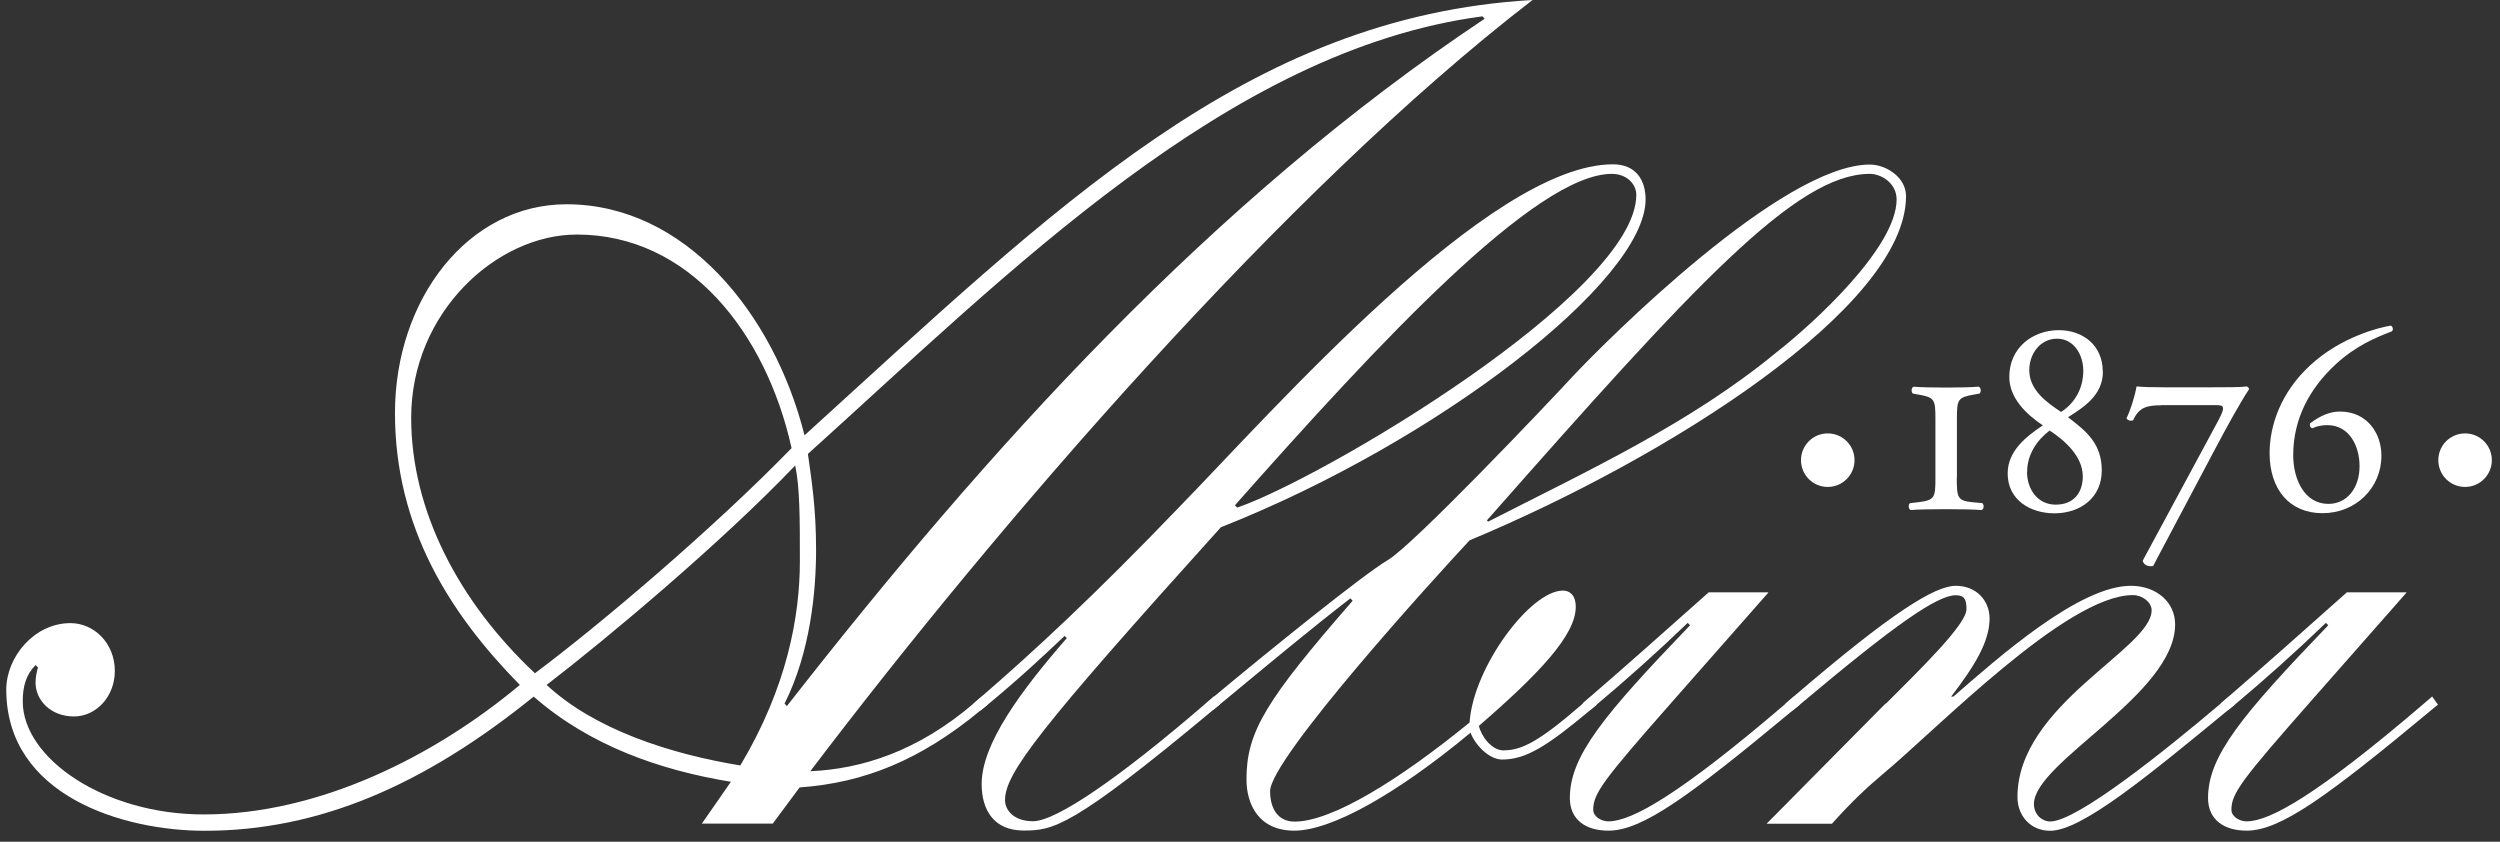 <?xml version="1.0" encoding="UTF-8"?> <svg xmlns="http://www.w3.org/2000/svg" width="199" height="67" viewBox="0 0 199 67" fill="none"><rect x="0" y="0" width="199" height="67" fill="#333333" stroke="none"/><g clip-path="url(#clip0_2668_5855)"><path d="M55.86 65.57L58.18 62.23C52.51 61.3 46.94 59.35 42.48 55.45C33.75 62.51 25.39 66.13 16.29 66.13C9.79 66.13 0.5 63.34 0.5 54.89C0.5 52.29 2.73 49.6 5.61 49.6C7.47 49.6 9.14 51.18 9.14 53.41C9.14 55.45 7.65 57.03 5.89 57.03C4.03 57.03 2.83 55.73 2.83 54.34C2.83 53.88 2.92 53.5 3.02 53.13L2.83 52.94C2.09 53.68 1.81 54.61 1.81 55.82C1.81 60.37 8.31 64.83 16.21 64.83C25.4 64.83 34.6 60.19 41.38 54.52C35.81 48.86 31.44 41.98 31.44 32.88C31.44 23.78 37.29 16.26 45.09 16.26C54.56 16.26 61.62 24.99 64.04 34.65C84 16.53 99.23 1.3 121.99 0C102.21 15.23 79.36 41.8 64.5 61.39C68.59 61.21 73.04 59.81 77.5 56L78.15 55.44L78.61 56.09L78.05 56.55C73.22 60.54 68.76 62.31 63.65 62.68L61.51 65.56H55.85M32.73 33.25C32.73 40.68 36.54 47.92 42.58 53.59C47.69 49.78 56.79 42.07 63.01 35.67C60.97 26.47 54.84 18.67 45.92 18.67C39.51 18.67 32.73 24.89 32.73 33.25ZM63.29 37.06C57.44 43.19 48.34 50.81 43.51 54.52C47.32 58.05 53.26 60 58.93 60.93C62.65 54.71 63.67 49.04 63.67 44.68C63.67 41.24 63.67 38.83 63.3 37.06H63.29ZM62.45 56.01L62.64 56.2C78.61 35.76 96.45 15.97 118.18 1.49L118 1.3C97.75 3.99 80.29 21.73 64.31 36.13C64.59 38.17 64.96 40.4 64.96 43.75C64.96 47.1 64.5 51.92 62.45 56.01Z" fill="white"></path><path d="M84.93 50.8L84.74 50.62C83.07 52.2 81.3 53.87 78.61 56.1L78.05 56.56L77.49 56L78.14 55.44C82.32 51.82 87.06 47.45 93.84 40.39C101.36 32.68 118.55 13.08 128.39 13.08C130.25 13.08 130.99 14.38 130.99 15.87C130.99 22.37 114.36 35.19 97.18 41.97C82.6 58.13 80 61.57 80 63.7C80 64.44 80.65 65.37 82.23 65.37C84.09 65.37 89.2 61.84 95.98 55.99L96.63 55.43L97.09 56.08L96.53 56.54C85.29 65.92 83.81 66.11 81.48 66.11C79.15 66.11 78.14 64.53 78.14 62.4C78.14 59.24 81.2 55.06 84.92 50.79M98.49 40.4C105.27 38.08 130.25 23.31 130.25 15.51C130.25 14.67 129.51 13.84 128.3 13.84C122.26 13.84 109.82 27.21 98.3 40.22L98.49 40.41V40.4Z" fill="white"></path><path d="M95.98 56.01L96.63 55.45C100.63 52.11 108.43 45.79 110.47 44.58C112.42 43.46 123.1 32.23 125.15 30C127.94 27.03 141.87 13.1 148.84 13.1C150.14 13.1 151.72 14.12 151.72 15.61C151.72 24.43 132.77 36.42 116.98 43.01C114.29 45.89 101.1 60.38 101.1 62.98C101.1 64.28 101.66 65.4 103.05 65.4C106.02 65.4 111.41 62.06 116.98 57.51C117.26 53.14 121.81 47.01 124.41 47.01C124.87 47.01 125.43 47.29 125.43 48.31C125.43 50.54 122.55 53.6 117.72 57.78C117.91 58.61 118.74 59.73 119.67 59.73C121.16 59.73 122.55 58.99 125.99 56.01L126.64 55.45L127.1 56.1L126.54 56.56C123.1 59.44 121.43 60.46 119.57 60.46C118.46 60.46 117.34 59.16 117.06 58.32C111.02 63.33 105.91 66.12 103.03 66.12C100.15 66.12 99.22 63.98 99.22 62.03C99.22 58.22 100.8 55.71 107.67 47.82L107.49 47.63C104.24 50.14 101.36 52.55 97.09 56.08L96.53 56.54L95.97 55.98M148.83 13.84C142.98 13.84 134.9 22.66 118.27 41.52V41.34L118.46 41.52C126.26 37.53 134.53 33.72 141.4 28.05C144.37 25.73 150.97 19.69 150.97 15.88C150.97 14.58 149.76 13.84 148.84 13.84H148.83Z" fill="white"></path><path d="M140.75 47.18L133.23 55.72C127.66 62.04 126.82 63.15 126.82 64.45C126.82 65.01 127.47 65.38 128.03 65.38C129.89 65.38 133.69 63.24 142.15 56L142.8 55.44L143.26 56.09L142.7 56.55C134.43 63.42 130.72 66.12 128.03 66.12C126.26 66.12 124.96 65.28 124.96 63.52C124.96 60.18 127.65 56.93 134.53 49.77L134.34 49.58C131.93 51.9 129.33 54.22 127.1 56.08L126.54 56.54L125.98 55.98L126.63 55.42C129.42 53.01 132.67 50.13 136.01 47.15H140.75" fill="white"></path><path d="M150.12 56.01C153 53.13 156.53 49.69 156.53 48.49C156.53 47.84 156.44 47.38 155.69 47.38C154.2 47.38 150.86 49.7 143.24 56.11L142.68 56.57L142.12 56.01L142.77 55.45C150.57 48.76 154.01 46.63 155.68 46.63C157.35 46.63 158.37 47.84 158.37 49.23C158.37 51.09 157.16 53.04 155.31 55.45H155.49C159.11 52.29 165.52 46.63 169.61 46.63C171.65 46.63 173.14 47.93 173.14 49.7C173.14 55.27 161.9 60.66 161.9 64C161.9 64.84 162.55 65.39 163.2 65.39C165.34 65.39 172.49 59.63 176.76 56.01L177.41 55.45L177.87 56.1L177.31 56.56C170.99 61.76 165.7 66.13 163.19 66.13C161.61 66.13 160.59 64.92 160.59 63.44C160.59 56.1 171.27 51.64 171.27 48.58C171.27 47.93 170.53 47.37 169.78 47.37C164.49 47.37 154.18 58.05 149.81 61.67C148.6 62.69 147.4 63.81 145.82 65.57H140.62L150.09 56" fill="white"></path><path d="M191.55 47.18L184.03 55.72C178.46 62.04 177.62 63.15 177.62 64.45C177.62 65.01 178.27 65.38 178.83 65.38C180.69 65.38 184.49 63.24 192.95 56L193.6 55.44L194.06 56.09L193.5 56.55C185.23 63.42 181.52 66.12 178.83 66.12C177.07 66.12 175.76 65.28 175.76 63.52C175.76 60.18 178.45 56.93 185.33 49.77L185.14 49.58C182.73 51.9 180.13 54.22 177.9 56.08L177.34 56.54L176.78 55.98L177.43 55.42C180.22 53.01 183.47 50.13 186.81 47.15H191.55" fill="white"></path><path d="M155.76 38.03C155.76 39.61 155.81 39.87 157.05 39.98L157.79 40.05C157.95 40.17 157.93 40.56 157.72 40.6C157.17 40.55 155.93 40.53 154.89 40.53C153.85 40.53 152.54 40.55 152.11 40.6C151.9 40.55 151.88 40.16 152.04 40.05L152.66 39.98C154.02 39.82 154.06 39.61 154.06 38.03V33.35C154.06 31.77 153.99 31.63 152.66 31.4L152.27 31.33C152.11 31.22 152.13 30.83 152.34 30.78C152.78 30.83 153.9 30.85 154.89 30.85C155.88 30.85 156.93 30.83 157.49 30.78C157.7 30.83 157.72 31.22 157.56 31.33L157.17 31.4C155.84 31.63 155.77 31.77 155.77 33.35V38.03" fill="white"></path><path d="M167.39 29.58C167.39 31.44 165.9 32.4 164.61 33.21C166.1 34.34 167.3 35.32 167.3 37.46C167.3 39.6 165.62 40.86 163.53 40.86C161.62 40.86 159.81 39.8 159.81 37.69C159.81 35.92 161.24 34.77 162.61 33.86C161.28 32.97 159.94 31.68 159.94 30C159.94 27.68 161.8 26.28 163.89 26.28C165.7 26.28 167.38 27.4 167.38 29.59M161.35 37.55C161.35 38.95 162.2 40.17 163.63 40.17C165.06 40.17 165.79 39.23 165.79 37.92C165.79 36.31 164.32 35.03 163.15 34.27C162.12 35.05 161.36 36.2 161.36 37.56L161.35 37.55ZM161.53 29.46C161.53 31.07 162.95 32.05 164.06 32.79C165.12 32.12 165.83 30.95 165.83 29.51C165.83 28.25 165.09 26.96 163.74 26.96C162.39 26.96 161.53 28.18 161.53 29.46Z" fill="white"></path><path d="M172.05 32.26C170.9 32.26 170.26 32.42 169.8 33.45C169.59 33.54 169.34 33.45 169.27 33.29C169.59 32.65 169.94 31.52 170.07 30.76C170.62 30.81 171.31 30.83 172.32 30.83H175.91C177.13 30.83 178.44 30.83 178.81 30.76C178.95 30.78 179.02 30.88 179.02 30.99C178.4 31.91 177.27 33.93 176.1 36.16L171.39 45.05C171.343 45.063 171.266 45.07 171.16 45.07C170.93 45.07 170.61 44.93 170.56 44.63L176.53 33.56C177.15 32.41 177.06 32.25 176.46 32.25H172.05" fill="white"></path><path d="M189.56 36.28C189.56 38.85 187.51 40.85 184.87 40.85C182.23 40.85 180.66 38.94 180.66 36.07C180.66 33.84 181.58 31.2 183.9 29.07C186.36 26.8 189.41 26.06 190.31 25.92C190.47 25.99 190.54 26.26 190.38 26.38C189.07 26.88 187.49 27.55 185.92 29C183.83 30.93 182.54 33.36 182.54 36.23C182.54 38.16 183.44 40.11 185.34 40.11C186.79 40.11 187.82 38.89 187.82 37.1C187.82 35.52 187.02 33.84 185.25 33.84C184.91 33.84 184.49 33.89 184.06 34.09C183.9 34.04 183.81 33.86 183.9 33.68C184.73 33.08 185.44 32.76 186.27 32.76C188.38 32.76 189.56 34.44 189.56 36.27" fill="white"></path><path fill-rule="evenodd" clip-rule="evenodd" d="M147.62 36.63C147.62 37.8 146.67 38.76 145.49 38.76C144.31 38.76 143.36 37.81 143.36 36.63C143.36 35.45 144.31 34.5 145.49 34.5C146.67 34.5 147.62 35.45 147.62 36.63Z" fill="white"></path><path fill-rule="evenodd" clip-rule="evenodd" d="M198.35 36.63C198.35 37.8 197.4 38.76 196.22 38.76C195.04 38.76 194.09 37.81 194.09 36.63C194.09 35.45 195.04 34.5 196.22 34.5C197.4 34.5 198.35 35.45 198.35 36.63Z" fill="white"></path></g><defs><clipPath id="clip0_2668_5855"><rect width="197.85" height="66.13" fill="white" transform="translate(0.5)"></rect></clipPath></defs></svg> 